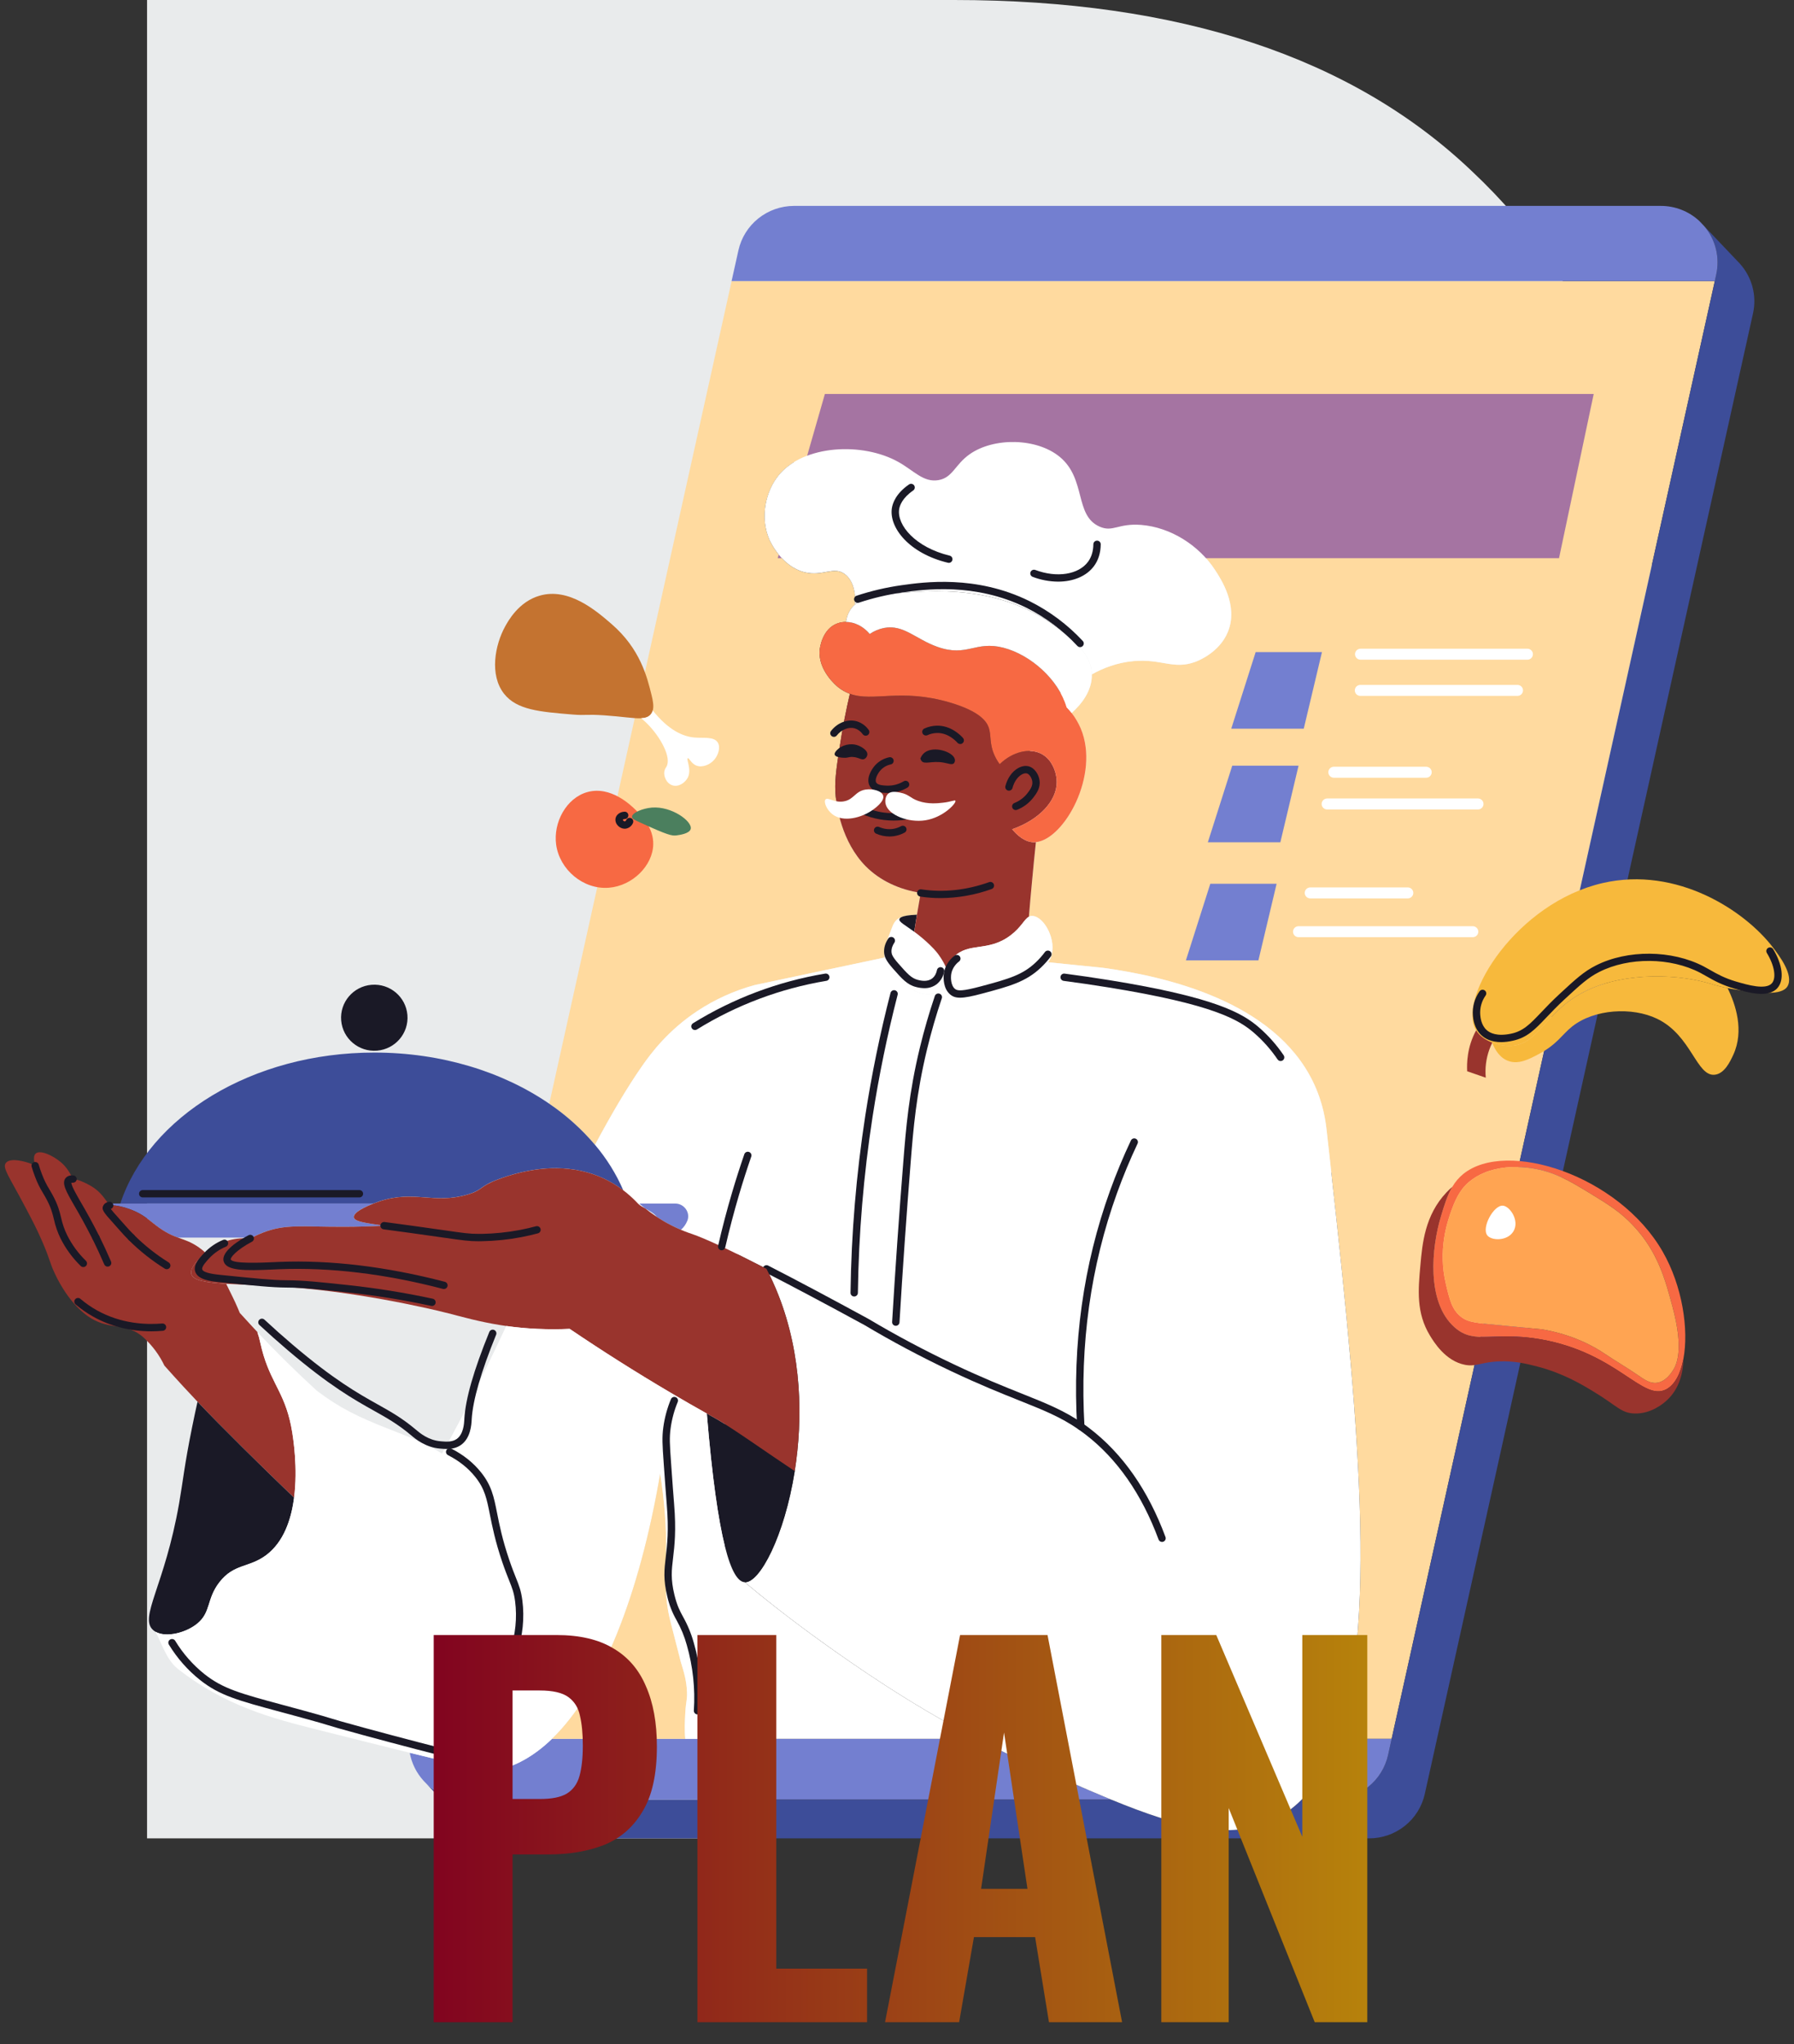<svg width="244" height="278" viewBox="0 0 244 278" fill="none" xmlns="http://www.w3.org/2000/svg">
<rect x="0" y="0" width="244" height="278" fill="#333333" stroke="none"/>
<path d="M225 85.805C225 101.577 221.341 115.937 214.024 128.884C206.707 141.596 195.849 151.718 181.451 159.251C167.288 166.784 150.058 170.551 129.758 170.551H98.601V250H20V0H129.758C160.443 0 183.929 7.768 200.216 23.305C216.739 38.842 225 59.675 225 85.805ZM120.907 108.757C137.193 108.757 145.337 101.106 145.337 85.805C145.337 70.504 137.193 62.853 120.907 62.853H98.601V108.757H120.907Z" fill="#E9EBEC"/>
<path d="M233.227 38.228L207.94 152.304L206.362 159.415H206.357L204.551 167.578L192.145 223.519V223.53L189.274 236.468H181.904C187.776 219.865 184.305 188.589 180.447 153.882C180.301 152.593 179.996 150.032 178.562 147.085C173.237 136.159 158.611 132.802 150.034 131.616L142.554 130.859C142.717 130.655 142.845 130.426 142.934 130.181C143.786 127.886 142.032 124.666 140.454 124.562C140.274 124.545 140.094 124.584 139.937 124.672C140.069 123.064 140.212 121.445 140.369 119.816C140.534 118.039 140.709 116.276 140.892 114.528C144.74 114.149 149.64 105.37 146.995 99.074C146.674 98.32 146.256 97.61 145.752 96.962C147.054 95.797 148.553 93.964 148.497 91.713C149.975 90.887 151.889 90.11 154.159 89.906C157.952 89.562 159.57 91.086 162.527 90.026C162.872 89.901 165.843 88.777 167.005 85.921C168.449 82.383 166.079 78.765 165.237 77.485C163.063 74.16 159.22 71.704 155.216 71.391C152.065 71.143 151.378 72.427 149.563 71.626C146.108 70.112 147.775 65.136 144.142 62.139C141.001 59.544 135.168 59.464 131.881 61.785C129.872 63.204 129.592 64.967 127.637 65.301C125.603 65.644 124.311 64.016 122.211 62.841C117.331 60.097 109.35 60.495 105.943 64.598C104.129 66.784 103.332 70.36 104.645 73.383C104.765 73.662 106.314 77.078 109.48 77.836C111.93 78.424 113.388 76.955 114.902 78.075C116.339 79.13 116.319 81.405 116.319 81.586C116.314 81.801 116.295 82.016 116.264 82.228C116.009 82.45 115.79 82.709 115.612 82.995C115.317 83.477 115.132 84.018 115.071 84.579C114.693 84.574 114.317 84.633 113.959 84.753C111.79 85.481 111.499 88.235 111.484 88.383C111.229 91.172 113.764 93.264 113.959 93.424C114.448 93.823 115 94.137 115.593 94.355C115.121 96.372 114.621 98.822 114.195 101.626C113.713 104.798 113.479 106.427 113.664 108.305C113.799 109.664 114.456 114.469 117.732 117.796C119.666 119.754 122.292 120.979 125.227 121.432C125.087 122.233 124.947 123.046 124.809 123.862C124.779 124.042 124.749 124.221 124.718 124.396C123.562 124.445 122.939 124.564 122.625 124.719C122.62 124.717 122.614 124.717 122.609 124.719C122.444 124.777 122.287 124.855 122.143 124.953C121.677 125.277 121.481 125.736 121.362 126.054C120.61 127.987 120.174 129.122 120.315 130.217L102.639 133.963C99.873 134.715 97.246 135.902 94.857 137.479C90.859 140.118 88.53 143.236 87.32 144.979C85.266 147.917 83.106 151.607 80.921 155.687C79.113 153.552 77.021 151.672 74.703 150.099L78.293 133.917L99.507 38.228H233.227Z" fill="#FFDA9F"/>
<path d="M238.422 42.636L207.88 180.392L203.491 200.203L193.785 243.958C193.405 245.671 192.448 247.204 191.072 248.302C189.696 249.401 187.985 250 186.22 250H68.367C66.419 250.008 64.542 249.282 63.112 247.968L62.421 247.239L62.356 247.165L57.855 242.429C58.699 243.286 59.736 243.931 60.881 244.311C61.679 244.586 62.517 244.724 63.361 244.72H151.093C160.707 248.659 167.291 250.188 172.902 247.634C174.454 246.922 175.861 245.934 177.056 244.72H181.224C182.988 244.72 184.699 244.123 186.075 243.025C187.451 241.928 188.409 240.396 188.79 238.684L189.276 236.473L192.147 223.528V223.518L204.55 167.578L206.359 159.421L207.937 152.309L233.226 38.229L233.417 37.358C233.677 36.209 233.666 35.016 233.385 33.872C233.105 32.728 232.562 31.664 231.798 30.764L236.343 35.545L236.649 35.869C237.464 36.776 238.05 37.862 238.358 39.039C238.667 40.216 238.689 41.449 238.422 42.636Z" fill="#3D4D99"/>
<path d="M112.192 53.576H216.758L212.041 75.91H105.776L112.192 53.576Z" fill="#A574A2"/>
<path d="M151.093 244.715H63.362C62.518 244.719 61.679 244.58 60.882 244.306C59.737 243.926 58.699 243.281 57.855 242.423L57.61 242.169C56.637 241.099 55.984 239.779 55.726 238.36C62.795 240.103 66.509 240.945 67.15 240.83C69.976 240.332 72.63 238.823 75.07 236.467H132.87C134.538 237.324 136.252 238.161 138 238.953C142.936 241.188 147.255 243.14 151.093 244.715Z" fill="#737FD0"/>
<path d="M189.276 236.468L188.79 238.679C188.409 240.391 187.451 241.922 186.076 243.02C184.7 244.117 182.988 244.715 181.224 244.715H177.057C179.116 242.643 180.704 239.863 181.906 236.467L189.276 236.468Z" fill="#737FD0"/>
<path d="M181.905 236.468C180.703 239.864 179.115 242.644 177.055 244.716C175.86 245.93 174.453 246.917 172.901 247.629C167.29 250.185 160.706 248.655 151.092 244.716C147.254 243.141 142.934 241.189 138.005 238.954C136.257 238.162 134.543 237.325 132.875 236.468C123.616 231.687 115.845 226.189 112.073 223.49C107.559 220.265 103.907 217.351 101.29 215.166C103.334 215.289 106.7 208.87 108.095 200.046C109.222 192.919 109.061 184.229 105.885 176.146C105.403 174.918 104.857 173.715 104.246 172.545C101.712 171.245 99.723 170.264 98.164 169.527C96.25 168.631 94.982 168.107 94.156 167.823C93.935 167.75 93.379 167.569 92.617 167.242C93.001 166.906 93.298 166.484 93.484 166.011L93.5 165.982C93.919 164.856 93.029 163.665 91.825 163.665H86.965C87.195 163.873 87.466 164.103 87.782 164.353C87.376 164.128 86.995 163.91 86.765 163.665C86.313 163.181 85.831 162.725 85.321 162.301C85.321 162.296 85.321 162.296 85.321 162.296C85.136 162.142 84.955 162.002 84.785 161.872C83.814 159.632 82.516 157.546 80.932 155.683C83.117 151.604 85.276 147.914 87.33 144.975C88.543 143.232 90.872 140.114 94.868 137.475C97.257 135.899 99.884 134.711 102.65 133.959L120.326 130.213C120.354 130.44 120.406 130.664 120.482 130.88C120.796 131.786 121.353 132.285 122.34 133.169C123.463 134.18 124.73 135.311 126.409 135.191C126.594 135.181 127.547 135.096 128.248 134.574C128.294 134.7 128.358 134.819 128.438 134.927C130.008 137.049 137.061 133.956 139.05 133.085C141.174 132.148 142.106 131.451 142.563 130.858L150.043 131.616C158.62 132.801 173.246 136.157 178.571 147.084C180.01 150.032 180.315 152.592 180.456 153.881C184.305 188.59 187.777 219.865 181.905 236.468Z" fill="white"/>
<path d="M128.235 134.574C127.534 135.094 126.581 135.18 126.396 135.191C124.72 135.31 123.45 134.179 122.327 133.169C121.34 132.287 120.784 131.789 120.469 130.879C120.393 130.663 120.341 130.44 120.313 130.212C120.167 129.117 120.604 127.981 121.36 126.05C121.479 125.732 121.674 125.273 122.141 124.949C122.285 124.851 122.442 124.772 122.607 124.715C122.427 124.805 122.351 124.899 122.331 124.994C122.252 125.373 123.053 125.756 124.34 126.697C125.097 127.251 125.814 127.857 126.486 128.51C127.218 129.223 127.522 129.625 127.723 129.915C128.097 130.436 128.416 130.994 128.675 131.58C128.144 132.621 127.924 133.786 128.235 134.574Z" fill="white"/>
<path d="M124.712 124.391C124.582 125.167 124.457 125.934 124.336 126.701C123.049 125.764 122.243 125.376 122.327 124.997C122.347 124.903 122.423 124.809 122.603 124.718C122.608 124.716 122.613 124.716 122.618 124.718C122.934 124.559 123.555 124.44 124.712 124.391Z" fill="#1A1926"/>
<path d="M137.66 112.77C138.878 114.21 139.889 114.54 140.632 114.54C140.719 114.539 140.806 114.534 140.892 114.525C140.707 116.273 140.533 118.036 140.369 119.813C140.214 121.442 140.07 123.061 139.937 124.67C139.302 125.003 138.926 126.079 137.448 127.194C134.362 129.53 131.772 128.041 129.667 130.182C129.27 130.598 128.935 131.069 128.675 131.581C128.416 130.995 128.097 130.438 127.723 129.917C127.522 129.627 127.222 129.225 126.486 128.512C125.814 127.858 125.097 127.253 124.341 126.699C124.461 125.932 124.587 125.165 124.716 124.389C124.747 124.214 124.777 124.035 124.806 123.855C124.947 123.039 125.087 122.226 125.225 121.425C122.294 120.973 119.664 119.747 117.73 117.789C114.453 114.459 113.797 109.657 113.662 108.298C113.477 106.425 113.711 104.791 114.193 101.619C114.619 98.81 115.119 96.365 115.59 94.348C118.757 95.504 122.439 93.556 129.164 95.523C133.428 96.772 134.224 98.223 134.469 98.925C134.865 100.041 134.52 101.126 135.296 102.789C135.481 103.188 135.706 103.567 135.968 103.92C137.747 102.197 140.026 101.698 141.604 102.496C142.168 102.79 142.641 103.23 142.972 103.77C143.459 104.55 143.719 105.448 143.724 106.366C143.725 108.906 141.373 111.471 137.66 112.77Z" fill="#99342D"/>
<path d="M140.892 114.524C140.805 114.534 140.718 114.538 140.631 114.539C139.889 114.539 138.878 114.21 137.66 112.77C141.372 111.47 143.723 108.905 143.723 106.366C143.718 105.449 143.458 104.55 142.971 103.771C142.639 103.231 142.167 102.79 141.603 102.496C140.025 101.699 137.745 102.197 135.966 103.921C135.705 103.567 135.48 103.188 135.295 102.789C134.518 101.124 134.864 100.041 134.468 98.926C134.223 98.223 133.426 96.774 129.162 95.524C122.438 93.556 118.756 95.504 115.589 94.348C114.996 94.131 114.444 93.816 113.956 93.418C113.76 93.257 111.226 91.166 111.481 88.377C111.496 88.228 111.787 85.479 113.956 84.746C114.314 84.626 114.69 84.567 115.068 84.573C116.219 84.587 117.423 85.17 118.29 86.21C118.884 85.805 119.556 85.526 120.264 85.389C122.925 84.901 124.528 86.918 127.513 87.969C131.567 89.394 132.635 87.097 136.472 88.084C140.16 89.035 143.963 92.386 145.075 96.182C145.306 96.419 145.531 96.678 145.752 96.958C146.256 97.606 146.673 98.317 146.994 99.071C149.64 105.371 144.739 114.145 140.892 114.524Z" fill="#F76943"/>
<path d="M148.496 91.661V91.711C148.552 93.962 147.054 95.794 145.751 96.96C145.531 96.683 145.305 96.424 145.075 96.184C143.962 92.389 140.155 89.037 136.472 88.086C132.635 87.099 131.567 89.396 127.513 87.971C124.527 86.92 122.924 84.904 120.263 85.392C119.556 85.528 118.884 85.808 118.29 86.213C117.423 85.172 116.22 84.589 115.067 84.575C115.129 84.014 115.313 83.473 115.609 82.991C115.786 82.704 116.005 82.446 116.26 82.224C117.367 81.248 119.086 80.949 121.031 80.767C126.587 80.247 136.307 79.328 144.377 85.802C146.363 87.403 148.412 89.101 148.496 91.661Z" fill="white"/>
<path d="M233.417 37.359L233.227 38.23H99.501L100.433 34.042C100.814 32.33 101.772 30.798 103.147 29.699C104.523 28.601 106.234 28.001 107.999 28H225.862C227.822 27.993 229.71 28.732 231.138 30.067L231.799 30.764C232.562 31.665 233.105 32.728 233.386 33.873C233.666 35.016 233.677 36.209 233.417 37.358V37.359Z" fill="#737FD0"/>
<path d="M158.046 209.688C157.943 209.688 157.843 209.657 157.759 209.598C157.675 209.54 157.611 209.458 157.576 209.362C155.287 203.185 151.933 198.37 147.604 195.053C147.304 194.823 147.005 194.603 146.711 194.398C144.276 192.706 141.918 191.767 138.656 190.464C136.242 189.5 133.237 188.301 129.302 186.437C125.278 184.533 121.339 182.437 117.59 180.205C112.305 177.327 107.73 174.897 104.01 172.989C103.896 172.926 103.811 172.822 103.773 172.698C103.736 172.574 103.748 172.44 103.808 172.325C103.868 172.209 103.97 172.122 104.094 172.081C104.217 172.039 104.352 172.048 104.47 172.103C108.197 174.015 112.779 176.45 118.088 179.341C121.827 181.566 125.738 183.648 129.732 185.538C133.64 187.388 136.628 188.581 139.029 189.54C142.353 190.867 144.755 191.829 147.285 193.583C147.592 193.791 147.904 194.025 148.215 194.263C152.696 197.697 156.161 202.662 158.516 209.018C158.544 209.093 158.553 209.174 158.543 209.254C158.533 209.333 158.504 209.41 158.458 209.475C158.411 209.541 158.35 209.595 158.278 209.632C158.206 209.669 158.126 209.688 158.046 209.688Z" fill="#1A1926"/>
<path d="M108.09 200.05C106.696 208.874 103.329 215.293 101.285 215.17C99.486 215.059 97.596 209.825 96.134 192.23L97.336 192.903C99.471 194.088 104.327 197.549 108.09 200.05Z" fill="#1A1926"/>
<path d="M84.771 161.874C83.086 160.585 81.135 159.684 79.059 159.235C76.779 158.732 74.579 158.797 72.71 159.076C71.013 159.333 69.348 159.772 67.745 160.385C65.16 161.337 65.721 161.809 63.617 162.437C58.987 163.816 56.407 161.789 51.592 163.373C51.547 163.388 51.227 163.498 50.795 163.667H16.364C20.277 151.864 34.261 143.139 50.913 143.139C60.056 143.139 68.396 145.768 74.701 150.096C77.02 151.67 79.111 153.55 80.919 155.684C82.502 157.548 83.8 159.633 84.771 161.874Z" fill="#3D4D99"/>
<path d="M52.233 166.684C51.306 166.733 50.453 166.763 49.668 166.788C48.576 166.818 47.634 166.828 46.877 166.832C41.026 166.857 38.826 166.41 35.675 167.654C35.204 167.839 34.723 168.062 34.252 168.302H24.202C23.376 168.003 22.468 167.61 21.166 166.614C20.229 165.897 19.442 165.139 17.934 164.547C16.962 164.163 15.604 163.819 14.903 163.929C14.837 163.84 14.777 163.755 14.718 163.67H50.795C49.743 164.079 48.024 164.86 48.115 165.543C48.175 165.992 48.981 166.21 51.166 166.528C51.492 166.578 51.842 166.628 52.233 166.684Z" fill="#737FD0"/>
<path d="M51.28 142.878C53.767 142.674 55.617 140.504 55.411 138.031C55.205 135.558 53.022 133.72 50.534 133.924C48.047 134.129 46.197 136.299 46.403 138.772C46.609 141.244 48.792 143.083 51.28 142.878Z" fill="#1A1926"/>
<path d="M39.997 203.674C35.682 199.545 29.924 193.858 26.865 190.621C26.224 189.948 25.587 189.262 24.946 188.569C24.065 187.613 23.202 186.657 22.36 185.71C21.685 184.293 20.745 183.017 19.589 181.949C19.218 181.602 18.799 181.307 18.347 181.073H18.341C16.217 179.997 14.098 180.78 11.453 178.613C9.057 176.651 7.725 173.772 7.39 173.045C6.743 171.656 6.803 171.282 5.796 168.946C5.07 167.253 4.418 166.013 3.556 164.375C1.237 159.968 0.295 158.831 0.786 158.164C1.426 157.298 3.822 158.114 3.967 158.164C4.25 158.262 4.525 158.382 4.789 158.523C4.588 157.81 4.523 157.17 4.854 156.875C5.455 156.332 7.183 157.124 8.271 158.045C9.018 158.677 9.408 159.324 9.946 160.341C10.633 160.39 11.645 160.869 12.249 161.212C13.422 161.879 13.953 162.582 14.735 163.672C14.794 163.757 14.854 163.842 14.92 163.931C15.621 163.817 16.979 164.165 17.951 164.549C19.459 165.141 20.246 165.902 21.183 166.616C22.48 167.612 23.387 168.005 24.219 168.304C25.136 168.643 25.947 168.862 27.065 169.648C27.381 169.868 27.679 170.112 27.957 170.377C27.165 171.04 25.828 172.324 26.017 173.221C26.207 174.118 27.932 174.415 30.758 174.585H30.763C31.028 175.113 31.308 175.691 31.619 176.328C31.88 176.856 32.116 177.374 32.331 177.877C32.436 178.101 32.521 178.325 32.612 178.544C33.177 179.169 33.749 179.793 34.33 180.418C34.555 180.661 34.781 180.9 35.006 181.14C35.169 181.593 35.298 182.057 35.392 182.529C35.538 183.187 35.693 183.784 35.858 184.327C37.115 188.446 38.945 189.75 39.751 194.775C39.882 195.639 40.523 199.63 39.997 203.674Z" fill="#99342D"/>
<path d="M39.998 203.675C39.613 206.673 38.575 209.701 36.21 211.479C33.886 213.222 31.813 212.624 29.843 215.17C28.079 217.45 28.725 219.243 26.836 220.789C25.304 222.05 22.597 222.736 21.155 221.905C21.036 221.84 20.925 221.761 20.824 221.671C18.88 219.942 22.383 215.734 24.361 204.445C24.885 201.461 25.083 199.22 26.13 194.075C26.385 192.805 26.636 191.645 26.862 190.619C29.926 193.859 35.684 199.545 39.998 203.675Z" fill="#1A1926"/>
<path d="M93.493 165.983L93.477 166.012C93.291 166.485 92.993 166.907 92.61 167.243C91.803 166.901 91.018 166.509 90.261 166.067C89.93 165.873 89.619 165.679 89.329 165.49C89.009 165.017 88.367 164.678 87.776 164.36C87.462 164.11 87.189 163.877 86.959 163.672H91.819C93.022 163.669 93.914 164.859 93.493 165.983Z" fill="#737FD0"/>
<path d="M108.088 200.049C104.326 197.552 99.47 194.088 97.335 192.902L96.133 192.23C94.475 191.304 92.848 190.368 91.253 189.421C86.383 186.552 81.794 183.634 77.48 180.715C76.242 180.775 74.739 180.795 73.046 180.715C71.528 180.645 70.14 180.507 68.867 180.327C68.582 180.287 68.301 180.241 68.029 180.197C65.189 179.744 62.934 179.102 61.025 178.609C61.025 178.609 51.708 176.188 41.343 175.207C37.07 174.803 33.422 174.739 30.762 174.583H30.757C27.93 174.413 26.212 174.13 26.016 173.218C25.82 172.307 27.168 171.033 27.956 170.374C28.226 170.14 28.431 169.986 28.492 169.942C29.304 169.34 30.227 168.901 31.208 168.651C32.133 168.416 33.092 168.338 34.043 168.422C34.113 168.383 34.188 168.342 34.264 168.303C34.735 168.063 35.215 167.84 35.687 167.655C38.834 166.407 41.033 166.858 46.889 166.833C47.645 166.833 48.588 166.819 49.68 166.789C50.462 166.764 51.318 166.734 52.245 166.685C51.854 166.629 51.498 166.58 51.178 166.529C48.993 166.211 48.187 165.993 48.127 165.544C48.036 164.861 49.755 164.08 50.807 163.671C51.239 163.502 51.559 163.392 51.604 163.377C56.42 161.794 58.999 163.821 63.629 162.441C65.733 161.817 65.172 161.341 67.757 160.389C69.36 159.776 71.025 159.337 72.722 159.08C74.591 158.801 76.791 158.736 79.071 159.239C81.147 159.688 83.098 160.59 84.783 161.878C84.952 162.008 85.133 162.147 85.319 162.301C85.319 162.301 85.319 162.301 85.319 162.307C85.829 162.731 86.311 163.186 86.763 163.671C86.993 163.915 87.374 164.134 87.779 164.359C88.22 164.713 88.736 165.096 89.333 165.489C89.623 165.678 89.934 165.872 90.264 166.066C91.022 166.508 91.806 166.9 92.614 167.242C93.376 167.57 93.932 167.75 94.153 167.824C94.979 168.108 96.246 168.631 98.16 169.527C99.719 170.256 101.708 171.241 104.243 172.545C104.853 173.716 105.4 174.918 105.881 176.147C109.054 184.232 109.216 192.922 108.088 200.049Z" fill="#99342D"/>
<path d="M91.254 189.42C90.878 193.21 90.387 196.875 89.788 200.391V200.401C86.988 216.851 81.837 229.933 75.073 236.467C72.632 238.823 69.977 240.332 67.152 240.83C66.51 240.945 62.798 240.102 55.728 238.36C52.316 237.518 48.117 236.463 43.102 235.203C37.065 233.689 30.636 232.01 24.182 226.946C22.605 225.705 21.893 223.211 21.151 221.906C22.594 222.738 25.3 222.051 26.833 220.79C28.717 219.241 28.076 217.448 29.84 215.171C31.813 212.621 33.883 213.223 36.207 211.48C38.572 209.703 39.609 206.675 39.995 203.676C40.518 199.632 39.88 195.638 39.739 194.781C38.933 189.755 37.104 188.452 35.847 184.333C35.681 183.79 35.527 183.188 35.381 182.535C35.287 182.063 35.158 181.598 34.995 181.146C37.691 184.009 40.401 186.661 43.111 189.144C46.183 191.449 48.618 192.674 53.117 194.423C55.382 195.304 57.933 196.296 60.117 197.674C61.735 194.781 63.012 192.326 63.965 190.438C64.992 188.406 66.084 186.15 67.226 183.754C67.762 182.639 68.303 181.494 68.859 180.32C70.132 180.499 71.521 180.639 73.039 180.708C74.731 180.789 76.235 180.769 77.472 180.708C81.795 183.634 86.385 186.551 91.254 189.42Z" fill="white"/>
<path d="M93.209 232.976C93.148 234.082 93.083 235.227 93.209 236.467H75.076C81.84 229.933 86.991 216.85 89.792 200.4C90.375 204.003 90.65 207.649 90.613 211.298C90.574 214.355 90.293 216.975 91.205 220.559C92.538 225.788 92.617 226.067 92.617 226.067C92.993 227.307 93.389 228.493 93.444 230.17C93.479 231.248 93.309 231.218 93.209 232.976Z" fill="#FFDA9F"/>
<path d="M132.875 236.468H93.203C93.083 235.228 93.148 234.083 93.203 232.978C93.308 231.219 93.473 231.249 93.439 230.168C93.383 228.491 92.988 227.305 92.612 226.065C92.612 226.065 92.532 225.786 91.2 220.557C90.288 216.976 90.571 214.356 90.608 211.296C90.644 207.647 90.369 204.001 89.786 200.398V200.389C90.382 196.873 90.873 193.209 91.252 189.418C92.85 190.364 94.477 191.3 96.132 192.228C97.598 209.822 99.483 215.056 101.283 215.167C103.901 217.352 107.556 220.26 112.067 223.491C115.845 226.189 123.616 231.687 132.875 236.468Z" fill="white"/>
<path d="M127.931 122.133C126.998 122.136 126.067 122.066 125.145 121.925C125.015 121.902 124.9 121.829 124.824 121.723C124.748 121.616 124.717 121.485 124.738 121.356C124.758 121.227 124.829 121.111 124.934 121.033C125.04 120.956 125.172 120.922 125.302 120.94C128.253 121.404 131.445 121.066 134.533 119.963C134.595 119.941 134.661 119.931 134.727 119.934C134.792 119.937 134.857 119.953 134.916 119.981C134.976 120.009 135.029 120.048 135.073 120.096C135.118 120.145 135.152 120.201 135.174 120.263C135.196 120.324 135.206 120.389 135.203 120.455C135.2 120.52 135.184 120.584 135.156 120.643C135.128 120.702 135.089 120.755 135.04 120.799C134.991 120.843 134.935 120.877 134.873 120.9C132.647 121.704 130.299 122.121 127.931 122.133Z" fill="#1A1926"/>
<path d="M138.154 110.161C138.038 110.161 137.925 110.121 137.836 110.048C137.746 109.974 137.685 109.872 137.662 109.759C137.64 109.646 137.658 109.528 137.713 109.427C137.767 109.325 137.856 109.245 137.964 109.202C138.666 108.924 139.281 108.463 139.743 107.868C140.11 107.386 140.489 106.888 140.399 106.262C140.335 105.82 140.033 105.278 139.659 105.177C139.466 105.124 139.208 105.183 138.949 105.334C138.385 105.658 137.923 106.338 137.71 107.152C137.694 107.215 137.665 107.274 137.625 107.326C137.585 107.379 137.536 107.422 137.479 107.455C137.422 107.489 137.36 107.51 137.294 107.519C137.229 107.528 137.163 107.524 137.099 107.508C137.036 107.491 136.976 107.463 136.923 107.423C136.871 107.384 136.827 107.335 136.794 107.278C136.76 107.222 136.738 107.159 136.729 107.095C136.72 107.03 136.724 106.964 136.741 106.901C137.023 105.82 137.644 104.934 138.445 104.472C138.943 104.185 139.468 104.095 139.92 104.217C140.737 104.437 141.281 105.341 141.386 106.12C141.537 107.161 140.96 107.915 140.539 108.468C139.968 109.205 139.209 109.777 138.34 110.123C138.281 110.148 138.218 110.16 138.154 110.161Z" fill="#1A1926"/>
<path d="M167.006 85.918C165.843 88.777 162.872 89.897 162.527 90.022C159.57 91.083 157.952 89.559 154.159 89.903C151.889 90.111 149.971 90.884 148.497 91.71V91.66C148.412 89.1 146.364 87.402 144.374 85.798C136.313 79.325 126.587 80.241 121.028 80.764C119.084 80.948 117.364 81.247 116.257 82.221C116.289 82.008 116.308 81.794 116.313 81.579C116.313 81.394 116.333 79.123 114.895 78.068C113.381 76.947 111.924 78.416 109.473 77.829C106.307 77.071 104.762 73.655 104.639 73.376C103.326 70.353 104.123 66.777 105.937 64.591C109.344 60.488 117.325 60.089 122.205 62.833C124.305 64.008 125.597 65.637 127.631 65.293C129.586 64.959 129.866 63.197 131.875 61.777C135.162 59.457 140.994 59.537 144.136 62.131C147.768 65.129 146.105 70.104 149.557 71.618C151.375 72.419 152.062 71.135 155.21 71.384C159.213 71.702 163.062 74.158 165.231 77.48C166.079 78.762 168.449 82.377 167.006 85.918Z" fill="white"/>
<path d="M129.046 76.544C129.006 76.544 128.967 76.539 128.928 76.53C123.658 75.263 120.911 71.767 121.299 69.119C121.404 68.443 121.834 67.125 123.631 65.882C123.74 65.807 123.875 65.778 124.006 65.801C124.137 65.824 124.253 65.898 124.329 66.006C124.405 66.115 124.434 66.248 124.411 66.378C124.387 66.508 124.313 66.624 124.204 66.699C122.716 67.728 122.367 68.747 122.291 69.263C121.977 71.421 124.512 74.443 129.163 75.562C129.282 75.591 129.386 75.662 129.455 75.762C129.525 75.862 129.555 75.984 129.541 76.105C129.527 76.225 129.468 76.337 129.377 76.418C129.286 76.499 129.168 76.544 129.046 76.544Z" fill="#1A1926"/>
<path d="M143.909 79.097C142.727 79.087 141.557 78.867 140.454 78.446C140.329 78.399 140.228 78.305 140.173 78.184C140.118 78.063 140.113 77.926 140.16 77.802C140.207 77.677 140.302 77.577 140.423 77.522C140.545 77.467 140.683 77.462 140.808 77.509C143.754 78.614 146.716 78.144 148.006 76.364C148.456 75.74 148.699 74.933 148.707 74.015C148.708 73.883 148.761 73.758 148.855 73.666C148.949 73.573 149.076 73.522 149.208 73.522H149.213C149.279 73.522 149.344 73.535 149.404 73.561C149.465 73.587 149.52 73.624 149.566 73.671C149.612 73.717 149.648 73.772 149.673 73.833C149.697 73.894 149.71 73.959 149.709 74.024C149.699 75.149 149.395 76.159 148.818 76.947C147.807 78.35 145.985 79.097 143.909 79.097Z" fill="#1A1926"/>
<path d="M142.931 130.185C142.842 130.43 142.713 130.659 142.551 130.862C142.094 131.455 141.162 132.153 139.038 133.089C137.049 133.96 129.999 137.053 128.426 134.931C128.346 134.823 128.282 134.704 128.236 134.578C127.922 133.791 128.145 132.626 128.672 131.584C128.932 131.072 129.266 130.601 129.664 130.185C131.768 128.044 134.358 129.533 137.445 127.197C138.923 126.082 139.299 125.006 139.934 124.673C140.091 124.584 140.271 124.546 140.45 124.563C142.029 124.663 143.783 127.885 142.931 130.185Z" fill="white"/>
<path d="M146.999 194.495C146.871 194.495 146.748 194.447 146.655 194.359C146.563 194.272 146.507 194.153 146.5 194.026C145.842 182.775 147.349 171.974 150.977 161.921C151.815 159.602 152.77 157.3 153.821 155.079C153.88 154.965 153.982 154.878 154.105 154.837C154.228 154.796 154.362 154.803 154.48 154.858C154.597 154.913 154.688 155.011 154.734 155.131C154.781 155.252 154.778 155.385 154.727 155.504C153.69 157.696 152.745 159.967 151.921 162.258C148.338 172.184 146.85 182.853 147.499 193.969C147.506 194.1 147.46 194.228 147.371 194.325C147.283 194.423 147.16 194.482 147.028 194.489L146.999 194.495Z" fill="#1A1926"/>
<path d="M98.157 170.03C98.082 170.03 98.007 170.014 97.939 169.982C97.871 169.95 97.811 169.903 97.764 169.844C97.717 169.785 97.684 169.717 97.667 169.644C97.651 169.571 97.651 169.495 97.668 169.422C98.218 167.018 98.856 164.582 99.566 162.18C100.082 160.433 100.639 158.691 101.221 157.004C101.238 156.937 101.268 156.875 101.311 156.82C101.353 156.765 101.407 156.72 101.468 156.687C101.529 156.654 101.596 156.634 101.665 156.629C101.734 156.623 101.804 156.632 101.87 156.654C101.935 156.677 101.996 156.713 102.047 156.76C102.098 156.807 102.138 156.864 102.166 156.927C102.193 156.99 102.207 157.059 102.207 157.128C102.206 157.197 102.191 157.265 102.163 157.328C101.586 159 101.033 160.728 100.521 162.461C99.818 164.842 99.186 167.258 98.637 169.641C98.612 169.75 98.552 169.847 98.465 169.918C98.378 169.988 98.269 170.027 98.157 170.03Z" fill="#1A1926"/>
<path d="M120.789 107.833C120.736 107.833 120.684 107.833 120.631 107.833C119.951 107.811 118.816 107.774 118.314 106.93C117.727 105.94 118.492 104.659 119.036 104.058C119.542 103.512 120.206 103.136 120.937 102.982C121.001 102.968 121.067 102.967 121.132 102.978C121.197 102.99 121.259 103.014 121.314 103.049C121.369 103.084 121.417 103.129 121.455 103.183C121.493 103.237 121.52 103.297 121.534 103.361C121.548 103.425 121.55 103.491 121.538 103.555C121.527 103.619 121.503 103.681 121.467 103.736C121.432 103.791 121.386 103.839 121.332 103.876C121.278 103.914 121.218 103.94 121.153 103.954C120.627 104.063 120.148 104.333 119.782 104.724C119.388 105.158 118.924 105.998 119.178 106.423C119.4 106.796 120.19 106.822 120.663 106.839C121.455 106.859 122.236 106.654 122.914 106.248C123.029 106.181 123.165 106.163 123.294 106.196C123.422 106.23 123.532 106.312 123.599 106.426C123.666 106.54 123.685 106.676 123.652 106.804C123.618 106.932 123.535 107.041 123.42 107.107C122.623 107.577 121.715 107.827 120.789 107.833Z" fill="#1A1926"/>
<path d="M121.53 111.588C119.823 111.588 118.141 111.186 116.621 110.414C116.507 110.352 116.421 110.248 116.383 110.124C116.344 110.001 116.356 109.867 116.415 109.752C116.473 109.636 116.575 109.548 116.698 109.506C116.821 109.464 116.956 109.471 117.074 109.525C118.025 110.006 119.048 110.331 120.104 110.488C121.87 110.739 123.671 110.524 125.327 109.864C125.449 109.821 125.583 109.826 125.701 109.879C125.819 109.932 125.912 110.029 125.96 110.149C126.008 110.268 126.008 110.402 125.959 110.521C125.91 110.64 125.817 110.736 125.699 110.789C124.372 111.314 122.958 111.585 121.53 111.588Z" fill="#1A1926"/>
<path d="M120.967 113.755C120.345 113.753 119.729 113.621 119.16 113.369C119.1 113.342 119.046 113.304 119.001 113.257C118.956 113.209 118.92 113.153 118.897 113.092C118.873 113.031 118.862 112.966 118.863 112.901C118.865 112.836 118.88 112.771 118.907 112.712C118.933 112.652 118.972 112.598 119.019 112.553C119.067 112.508 119.123 112.473 119.185 112.449C119.246 112.426 119.311 112.415 119.377 112.416C119.443 112.418 119.508 112.433 119.568 112.459C120.147 112.718 120.788 112.812 121.418 112.729C121.822 112.672 122.212 112.542 122.569 112.346C122.685 112.288 122.819 112.277 122.943 112.316C123.067 112.354 123.171 112.438 123.233 112.551C123.296 112.664 123.312 112.797 123.278 112.921C123.244 113.046 123.163 113.153 123.052 113.219C122.587 113.474 122.079 113.642 121.553 113.715C121.359 113.741 121.163 113.754 120.967 113.755Z" fill="#1A1926"/>
<path d="M125.179 103.105C125.194 103.236 125.243 103.361 125.322 103.467C125.749 104.025 126.705 103.426 128.284 103.698C128.996 103.82 129.485 104.059 129.743 103.797C129.805 103.721 129.848 103.632 129.869 103.536C129.89 103.441 129.889 103.342 129.865 103.247C129.647 102.238 126.974 101.36 125.73 102.368C125.51 102.552 125.336 102.786 125.223 103.05L125.179 103.105Z" fill="#1A1926"/>
<path d="M117.97 102.61C118.007 102.024 117.171 101.554 116.714 101.379C115.661 100.982 114.467 101.34 113.84 101.994C113.721 102.119 113.457 102.395 113.526 102.632C113.638 102.994 114.468 103.036 114.741 103.048C115.379 103.081 115.395 102.918 115.935 102.938C116.833 102.972 117.166 103.435 117.593 103.202C117.699 103.141 117.789 103.055 117.854 102.952C117.92 102.849 117.96 102.732 117.97 102.61Z" fill="#1A1926"/>
<path d="M130.594 101.175C130.523 101.175 130.453 101.16 130.388 101.131C130.323 101.103 130.265 101.06 130.218 101.007C129.934 100.689 128.894 99.635 127.421 99.681C126.97 99.692 126.526 99.796 126.117 99.987C125.998 100.034 125.865 100.033 125.746 99.986C125.627 99.939 125.53 99.848 125.477 99.732C125.423 99.616 125.416 99.484 125.457 99.363C125.499 99.242 125.585 99.142 125.698 99.082C126.232 98.834 126.812 98.699 127.402 98.685C129.296 98.639 130.615 99.947 130.971 100.35C131.036 100.421 131.08 100.51 131.095 100.606C131.11 100.702 131.098 100.8 131.058 100.888C131.018 100.976 130.953 101.051 130.871 101.104C130.789 101.156 130.693 101.183 130.596 101.182L130.594 101.175Z" fill="#1A1926"/>
<path d="M113.418 100.209C113.324 100.209 113.232 100.183 113.153 100.133C113.073 100.084 113.009 100.013 112.968 99.929C112.926 99.845 112.91 99.752 112.92 99.659C112.93 99.566 112.966 99.478 113.024 99.404C113.919 98.265 115.288 97.747 116.515 98.088C117.17 98.281 117.74 98.687 118.134 99.242C118.176 99.295 118.207 99.355 118.225 99.42C118.243 99.485 118.247 99.553 118.238 99.619C118.229 99.686 118.206 99.75 118.172 99.808C118.137 99.866 118.091 99.916 118.036 99.956C117.982 99.995 117.919 100.023 117.853 100.038C117.787 100.053 117.719 100.055 117.652 100.043C117.586 100.031 117.522 100.006 117.466 99.969C117.409 99.932 117.361 99.884 117.323 99.828C117.062 99.455 116.683 99.18 116.246 99.047C115.424 98.821 114.447 99.21 113.813 100.017C113.766 100.077 113.706 100.125 113.638 100.159C113.57 100.192 113.494 100.209 113.418 100.209Z" fill="#1A1926"/>
<path d="M120.117 108.195C119.929 107.558 118.712 107.221 117.729 107.375C116.281 107.601 116.139 108.768 114.723 108.986C113.432 109.183 112.58 108.361 112.277 108.722C111.996 109.056 112.435 110.111 113.191 110.714C114.674 111.898 117.2 111.2 118.672 110.157C118.968 109.948 120.346 108.972 120.117 108.195Z" fill="white"/>
<path d="M122.466 107.795C121.942 107.691 121.227 107.55 120.791 107.949C120.407 108.297 120.357 108.932 120.459 109.355C120.814 110.836 123.537 111.913 125.852 111.553C128.312 111.17 130.11 109.199 129.942 108.894C129.864 108.755 129.406 109.027 128.267 109.158C127.552 109.24 126.224 109.392 124.884 108.916C123.743 108.515 123.677 108.046 122.466 107.795Z" fill="white"/>
<path d="M170.78 88.68H179.798L177.322 99.097H167.461L170.78 88.68Z" fill="#737FD0"/>
<path d="M167.596 104.125H176.615L174.139 114.544H164.277L167.596 104.125Z" fill="#737FD0"/>
<path d="M164.611 120.186H173.63L171.154 130.604H161.292L164.611 120.186Z" fill="#737FD0"/>
<path d="M207.739 89.713H185.045C184.845 89.713 184.654 89.634 184.513 89.494C184.372 89.354 184.293 89.164 184.293 88.966C184.293 88.768 184.372 88.578 184.513 88.438C184.654 88.297 184.845 88.219 185.045 88.219H207.739C207.938 88.219 208.129 88.297 208.27 88.438C208.411 88.578 208.49 88.768 208.49 88.966C208.49 89.164 208.411 89.354 208.27 89.494C208.129 89.634 207.938 89.713 207.739 89.713Z" fill="white"/>
<path d="M206.362 94.634H185.044C184.943 94.638 184.843 94.622 184.748 94.586C184.654 94.55 184.568 94.496 184.495 94.426C184.422 94.356 184.364 94.273 184.325 94.18C184.285 94.088 184.265 93.988 184.265 93.888C184.265 93.787 184.285 93.688 184.325 93.595C184.364 93.503 184.422 93.419 184.495 93.35C184.568 93.28 184.654 93.226 184.748 93.19C184.843 93.154 184.943 93.137 185.044 93.141H206.362C206.463 93.137 206.563 93.154 206.658 93.19C206.752 93.226 206.838 93.28 206.911 93.35C206.984 93.419 207.042 93.503 207.081 93.595C207.121 93.688 207.141 93.787 207.141 93.888C207.141 93.988 207.121 94.088 207.081 94.18C207.042 94.273 206.984 94.356 206.911 94.426C206.838 94.496 206.752 94.55 206.658 94.586C206.563 94.622 206.463 94.638 206.362 94.634Z" fill="white"/>
<path d="M193.944 105.763H181.389C181.194 105.756 181.01 105.674 180.875 105.535C180.74 105.396 180.665 105.21 180.665 105.017C180.665 104.823 180.74 104.638 180.875 104.498C181.01 104.359 181.194 104.277 181.389 104.27H193.944C194.045 104.266 194.146 104.283 194.24 104.319C194.335 104.355 194.421 104.409 194.494 104.479C194.567 104.548 194.625 104.632 194.664 104.724C194.704 104.817 194.724 104.916 194.724 105.017C194.724 105.117 194.704 105.217 194.664 105.309C194.625 105.401 194.567 105.485 194.494 105.555C194.421 105.624 194.335 105.679 194.24 105.715C194.146 105.751 194.045 105.767 193.944 105.763Z" fill="white"/>
<path d="M201.018 110.08H180.506C180.306 110.08 180.115 110.002 179.974 109.861C179.833 109.721 179.754 109.531 179.754 109.333C179.754 109.135 179.833 108.945 179.974 108.805C180.115 108.665 180.306 108.586 180.506 108.586H201.018C201.217 108.586 201.408 108.665 201.549 108.805C201.69 108.945 201.769 109.135 201.769 109.333C201.769 109.531 201.69 109.721 201.549 109.861C201.408 110.002 201.217 110.08 201.018 110.08Z" fill="white"/>
<path d="M191.469 122.174H178.207C178.108 122.174 178.01 122.155 177.919 122.117C177.828 122.08 177.745 122.025 177.675 121.955C177.605 121.886 177.55 121.803 177.512 121.713C177.475 121.622 177.455 121.525 177.455 121.427C177.455 121.329 177.475 121.232 177.512 121.141C177.55 121.05 177.605 120.968 177.675 120.899C177.745 120.829 177.828 120.774 177.919 120.737C178.01 120.699 178.108 120.68 178.207 120.68H191.469C191.568 120.68 191.666 120.699 191.757 120.737C191.848 120.774 191.931 120.829 192.001 120.899C192.07 120.968 192.126 121.05 192.164 121.141C192.201 121.232 192.221 121.329 192.221 121.427C192.221 121.525 192.201 121.622 192.164 121.713C192.126 121.803 192.07 121.886 192.001 121.955C191.931 122.025 191.848 122.08 191.757 122.117C191.666 122.155 191.568 122.174 191.469 122.174Z" fill="white"/>
<path d="M200.311 127.449H176.615C176.416 127.449 176.224 127.371 176.083 127.231C175.942 127.09 175.863 126.9 175.863 126.702C175.863 126.504 175.942 126.314 176.083 126.174C176.224 126.034 176.416 125.955 176.615 125.955H200.311C200.51 125.955 200.701 126.034 200.842 126.174C200.983 126.314 201.063 126.504 201.063 126.702C201.063 126.9 200.983 127.09 200.842 127.231C200.701 127.371 200.51 127.449 200.311 127.449Z" fill="white"/>
<path d="M88.779 96.627C88.726 96.827 88.628 97.013 88.493 97.169C88.203 97.504 87.791 97.648 87.205 97.677C86.188 97.727 84.639 97.448 82.25 97.284C79.594 97.1 79.794 97.325 77.885 97.169C73.396 96.801 70.305 96.545 68.568 94.36C66.524 91.766 67.341 87.681 68.688 85.221C69.12 84.435 70.548 81.821 73.4 81.004C77.392 79.853 81.125 83.085 83.184 84.867C87.067 88.23 88 92.025 88.606 94.48C88.824 95.342 88.939 96.07 88.779 96.627Z" fill="#C47330"/>
<path d="M97.17 103.289C96.574 104.001 95.527 104.415 94.74 104.122C93.993 103.848 93.733 103.031 93.547 103.111C93.287 103.215 94.109 104.644 93.547 105.745C93.216 106.392 92.34 107.07 91.468 106.801C90.631 106.542 90.231 105.546 90.362 104.869C90.41 104.662 90.5 104.467 90.626 104.296C91.393 103.047 89.825 100.192 87.977 98.364C87.767 98.164 87.515 97.926 87.204 97.671C87.79 97.642 88.202 97.497 88.492 97.163C88.627 97.006 88.725 96.821 88.778 96.621C90.988 99.374 92.946 100.159 94.431 100.295C95.643 100.406 97.081 100.132 97.612 100.958C98.037 101.621 97.686 102.672 97.17 103.289Z" fill="white"/>
<path d="M86.487 110.177C85.859 109.552 83.082 106.82 79.885 107.716C77.019 108.519 75.228 111.847 75.641 114.864C76.107 118.258 79.328 121.012 82.832 120.722C86.022 120.46 88.764 117.733 88.845 114.864C88.911 112.565 87.245 110.924 86.487 110.177Z" fill="#F76943"/>
<path d="M243.107 134.141C242.316 135.446 239.174 134.999 236.739 134.67C236.088 134.585 235.492 134.481 234.965 134.371C234.19 134.22 233.424 134.027 232.67 133.793C228.797 132.573 221.172 131.991 215.52 134.849C209.903 137.683 209.257 142.384 205.083 142.23C204.358 142.197 203.642 142.049 202.964 141.791C202.964 141.791 202.95 141.791 202.944 141.782C202.063 141.442 201.241 140.9 200.77 140.117C200.73 140.062 200.695 140.003 200.665 139.943C198.336 135.486 206.327 122.751 217.997 120.082C228.123 117.761 237.356 123.867 241.159 128.872C241.995 129.964 244.019 132.628 243.107 134.141Z" fill="#F7B93C"/>
<path d="M202.555 142.753C202.121 143.972 201.958 145.27 202.078 146.558L199.548 145.682C199.493 144.666 199.513 142.394 200.771 140.113C201.247 140.9 202.073 141.448 202.969 141.787C202.811 142.1 202.672 142.423 202.555 142.753Z" fill="#99342D"/>
<path d="M235.737 143.455C235.331 144.331 234.57 145.974 233.262 146.149C230.732 146.482 230.095 140.795 225.361 138.534C221.984 136.916 216.853 137.209 213.836 139.585C212.444 140.691 211.798 142.005 209.327 143.32C207.939 144.063 206.557 144.776 205.174 144.292C203.986 143.875 203.315 142.752 202.944 141.776C202.95 141.776 202.959 141.776 202.964 141.786C203.642 142.044 204.358 142.192 205.083 142.225C209.257 142.379 209.899 137.677 215.52 134.844C221.173 131.985 228.798 132.568 232.67 133.788C233.424 134.022 234.19 134.215 234.965 134.366C236.043 136.547 237.265 140.157 235.737 143.455Z" fill="#F7B93C"/>
<path d="M84.966 112.698C84.778 112.693 84.593 112.648 84.424 112.565C84.256 112.482 84.107 112.364 83.988 112.219C83.867 112.085 83.781 111.924 83.737 111.749C83.693 111.574 83.692 111.391 83.735 111.216C83.866 110.745 84.363 110.402 84.937 110.384C85.003 110.38 85.069 110.39 85.132 110.412C85.194 110.434 85.252 110.469 85.3 110.513C85.349 110.558 85.389 110.612 85.416 110.672C85.443 110.732 85.458 110.797 85.46 110.863C85.463 110.929 85.453 110.995 85.43 111.057C85.407 111.118 85.372 111.175 85.327 111.223C85.282 111.272 85.228 111.311 85.168 111.338C85.108 111.366 85.043 111.381 84.977 111.384C84.926 111.38 84.876 111.388 84.828 111.406C84.781 111.424 84.739 111.452 84.703 111.488C84.725 111.538 84.756 111.583 84.796 111.62C84.844 111.668 84.907 111.698 84.975 111.703C85.023 111.689 85.066 111.664 85.101 111.629C85.136 111.595 85.162 111.552 85.177 111.505C85.232 111.389 85.331 111.298 85.452 111.252C85.573 111.206 85.708 111.209 85.827 111.26C85.947 111.311 86.041 111.406 86.092 111.525C86.142 111.644 86.144 111.777 86.098 111.898C86.014 112.112 85.873 112.299 85.69 112.44C85.507 112.58 85.29 112.669 85.06 112.696C85.029 112.698 84.997 112.699 84.966 112.698Z" fill="#1A1926"/>
<path d="M85.957 111.082C85.942 110.538 87.408 109.922 88.668 109.823C91.37 109.615 94.184 111.702 93.944 112.723C93.788 113.385 92.358 113.556 92.028 113.603C91.354 113.686 90.858 113.582 87.108 111.874C86.323 111.517 85.965 111.351 85.957 111.082Z" fill="#4B7F5E"/>
<path d="M226.133 170.2C220.146 159.781 204.875 154.903 199.018 159.651C198.423 160.138 197.921 160.726 197.535 161.389C196.839 162.55 196.423 163.934 195.952 165.513C194.74 169.552 193.922 177.064 197.836 180.508C200.608 182.954 203.023 180.967 209.626 182.152C220.017 184.014 223.379 190.603 226.601 188.95C227.778 188.342 228.57 186.833 228.956 184.821V184.811C229.706 180.832 228.84 174.906 226.133 170.2ZM227.546 186.345C227.296 186.729 226.554 187.879 225.362 188.043C224.42 188.173 223.659 187.62 222.651 186.928C221.228 185.952 219.725 185.085 218.292 184.118C214.733 181.703 211.057 181.011 209.744 180.777C209.624 180.756 208.031 180.607 204.85 180.308C200.676 179.915 199.699 179.84 198.722 179.078C197.484 178.112 197.163 176.767 196.658 174.626C195.555 169.974 196.823 166.245 197.409 164.606C198.176 162.434 198.987 161.433 199.753 160.766C200.395 160.228 201.117 159.793 201.893 159.477C202.424 159.252 204.744 158.332 208.301 158.864C211.337 159.316 213.402 160.542 216.127 162.2C218.723 163.784 220.396 164.801 222.18 166.717C225.482 170.255 226.484 173.988 227.486 177.729C229.06 183.601 228.007 185.628 227.546 186.345Z" fill="#F76943"/>
<path d="M228.959 184.817C228.934 186.482 228.508 188.841 226.604 190.524C226.29 190.798 224.605 192.293 222.305 192.222C220.497 192.168 219.95 191.201 216.819 189.294C215.17 188.287 212.575 186.734 209.098 185.838C207.659 185.47 206.062 185.055 203.913 185.136C201.392 185.23 200.805 185.897 199.258 185.604C196.602 185.096 195.024 182.511 194.483 181.619C192.604 178.532 192.884 175.409 193.185 172.068C193.451 169.1 193.796 165.269 196.722 162.167C196.979 161.891 197.252 161.63 197.539 161.385C196.843 162.546 196.427 163.93 195.956 165.509C194.744 169.547 193.926 177.059 197.84 180.504C200.612 182.949 203.027 180.963 209.63 182.148C220.021 184.01 223.383 190.599 226.605 188.945C227.781 188.34 228.573 186.831 228.959 184.817Z" fill="#99342D"/>
<path d="M227.545 186.346C227.294 186.729 226.553 187.879 225.361 188.044C224.418 188.174 223.657 187.62 222.65 186.928C221.226 185.952 219.724 185.085 218.291 184.119C214.731 181.703 211.056 181.011 209.743 180.777C209.622 180.756 208.03 180.608 204.848 180.309C200.674 179.916 199.698 179.841 198.721 179.079C197.482 178.112 197.162 176.768 196.656 174.626C195.554 169.975 196.822 166.245 197.408 164.606C198.174 162.435 198.986 161.433 199.752 160.766C200.393 160.229 201.115 159.794 201.892 159.477C202.423 159.252 204.743 158.332 208.3 158.864C211.336 159.317 213.401 160.543 216.126 162.2C218.722 163.784 220.395 164.802 222.179 166.718C225.481 170.256 226.483 173.988 227.485 177.729C229.058 183.601 228.006 185.629 227.545 186.346Z" fill="#FFA452"/>
<path d="M204.411 163.96C203.154 163.856 201.464 166.959 202.289 168.002C202.875 168.743 205.005 168.793 205.826 167.475C206.723 166.03 205.371 164.036 204.411 163.96Z" fill="white"/>
<path d="M69.847 225.236C69.796 225.235 69.744 225.227 69.695 225.212C69.569 225.172 69.464 225.083 69.403 224.966C69.342 224.849 69.331 224.713 69.371 224.587C70.115 222.274 70.347 219.982 70.059 217.772C69.9 216.566 69.67 215.99 69.252 214.944C69.004 214.32 68.698 213.554 68.31 212.42C67.358 209.61 66.959 207.609 66.635 205.997C66.197 203.791 65.932 202.459 64.632 200.838C63.69 199.656 62.447 198.665 60.948 197.894C60.887 197.865 60.832 197.825 60.787 197.775C60.742 197.725 60.707 197.667 60.685 197.603C60.663 197.539 60.655 197.472 60.66 197.405C60.665 197.338 60.683 197.272 60.714 197.213C60.745 197.153 60.788 197.1 60.841 197.057C60.893 197.015 60.953 196.983 61.018 196.964C61.083 196.945 61.151 196.939 61.218 196.947C61.285 196.955 61.35 196.976 61.409 197.009C63.034 197.842 64.382 198.925 65.417 200.216C66.868 202.029 67.166 203.531 67.615 205.803C67.929 207.387 68.323 209.357 69.254 212.101C69.63 213.21 69.933 213.968 70.176 214.576C70.609 215.66 70.871 216.315 71.045 217.644C71.352 219.999 71.108 222.437 70.312 224.891C70.28 224.989 70.218 225.075 70.135 225.137C70.051 225.199 69.951 225.233 69.847 225.236Z" fill="#1A1926"/>
<path d="M60.752 197.046C60.464 197.046 60.2 197.023 59.984 197.004L59.846 196.993C57.862 196.836 56.465 195.649 55.938 195.203C54.136 193.678 52.612 192.824 50.847 191.836C48.177 190.342 44.855 188.483 39.106 183.589C37.829 182.502 36.544 181.359 35.288 180.191C35.239 180.147 35.2 180.093 35.172 180.033C35.144 179.974 35.129 179.909 35.126 179.843C35.124 179.778 35.135 179.712 35.158 179.65C35.181 179.589 35.216 179.532 35.261 179.484C35.306 179.436 35.361 179.398 35.421 179.37C35.481 179.343 35.546 179.328 35.612 179.326C35.678 179.324 35.744 179.335 35.806 179.359C35.868 179.382 35.924 179.418 35.972 179.463C37.218 180.621 38.491 181.752 39.758 182.831C45.432 187.662 48.707 189.491 51.339 190.968C53.149 191.981 54.712 192.856 56.557 194.416C57.091 194.87 58.266 195.867 59.926 195.999L60.072 196.012C60.639 196.059 61.493 196.135 62.127 195.681C63.038 195.029 63.12 193.618 63.155 193.016V192.95C63.318 190.209 64.429 186.344 66.55 181.134C66.6 181.012 66.696 180.914 66.819 180.862C66.941 180.811 67.079 180.81 67.202 180.859C67.325 180.909 67.423 181.005 67.475 181.127C67.527 181.248 67.528 181.385 67.478 181.508C65.428 186.545 64.31 190.414 64.154 193.009V193.072C64.115 193.752 64.011 195.56 62.713 196.489C62.078 196.945 61.359 197.046 60.752 197.046Z" fill="#1A1926"/>
<path d="M130.576 135.678C129.975 135.678 129.582 135.53 129.234 135.239C128.284 134.441 128.318 133.011 128.351 132.593C128.473 131.059 129.531 130.179 129.852 129.944C129.96 129.872 130.091 129.843 130.22 129.865C130.348 129.887 130.463 129.958 130.539 130.062C130.616 130.167 130.649 130.297 130.631 130.425C130.613 130.553 130.546 130.669 130.444 130.749C130.276 130.87 129.441 131.531 129.351 132.672C129.333 132.88 129.279 133.973 129.881 134.478C130.232 134.773 130.894 134.806 133.377 134.143C137.284 133.103 139.087 132.567 140.883 130.865C141.337 130.436 141.751 129.968 142.122 129.466C142.202 129.362 142.319 129.293 142.449 129.275C142.579 129.256 142.712 129.289 142.818 129.366C142.924 129.444 142.995 129.559 143.016 129.688C143.037 129.817 143.006 129.949 142.93 130.056C142.522 130.605 142.067 131.117 141.569 131.587C139.513 133.535 137.299 134.126 133.633 135.105C132.196 135.492 131.254 135.678 130.576 135.678Z" fill="#1A1926"/>
<path d="M125.718 134.382C125.344 134.377 124.972 134.326 124.61 134.229C123.399 133.93 122.702 133.138 121.436 131.701C120.516 130.66 120.301 130.124 120.253 129.603C120.193 128.947 120.385 128.269 120.807 127.639C120.881 127.529 120.995 127.452 121.126 127.426C121.257 127.4 121.393 127.426 121.504 127.5C121.615 127.573 121.692 127.687 121.718 127.817C121.745 127.947 121.718 128.082 121.644 128.193C121.435 128.498 121.206 128.974 121.255 129.511C121.279 129.764 121.372 130.112 122.197 131.045C123.403 132.413 123.954 133.039 124.859 133.263C125.205 133.348 126.122 133.575 126.789 133.054C127.22 132.721 127.376 132.216 127.429 131.945C127.44 131.879 127.464 131.815 127.5 131.758C127.535 131.701 127.582 131.652 127.638 131.614C127.693 131.575 127.756 131.548 127.822 131.535C127.888 131.521 127.956 131.52 128.022 131.534C128.089 131.547 128.151 131.573 128.207 131.611C128.263 131.648 128.311 131.697 128.347 131.753C128.383 131.81 128.408 131.873 128.419 131.939C128.431 132.006 128.428 132.073 128.413 132.139C128.293 132.808 127.935 133.413 127.403 133.841C126.919 134.206 126.325 134.396 125.718 134.382Z" fill="#1A1926"/>
<path d="M121.837 180.297H121.807C121.741 180.293 121.677 180.277 121.618 180.248C121.558 180.219 121.505 180.18 121.462 180.131C121.418 180.082 121.385 180.025 121.363 179.963C121.342 179.901 121.333 179.836 121.337 179.77C121.766 172.577 122.279 165.202 122.87 157.848C123.214 153.546 123.602 148.671 125.123 142.42C125.691 140.078 126.369 137.737 127.139 135.465C127.158 135.4 127.189 135.34 127.232 135.289C127.274 135.237 127.327 135.194 127.386 135.163C127.446 135.132 127.511 135.113 127.578 135.107C127.645 135.102 127.713 135.11 127.777 135.131C127.841 135.152 127.9 135.185 127.95 135.229C128.001 135.274 128.042 135.327 128.071 135.388C128.1 135.448 128.116 135.514 128.119 135.58C128.123 135.647 128.112 135.714 128.088 135.777C127.328 138.022 126.658 140.335 126.099 142.645C124.599 148.82 124.215 153.653 123.871 157.919C123.285 165.264 122.769 172.634 122.34 179.821C122.334 179.95 122.279 180.071 122.185 180.16C122.091 180.248 121.967 180.297 121.837 180.297Z" fill="#1A1926"/>
<path d="M116.178 176.312H116.172C116.106 176.311 116.041 176.297 115.981 176.271C115.92 176.245 115.865 176.208 115.82 176.161C115.774 176.114 115.737 176.059 115.713 175.998C115.689 175.937 115.677 175.872 115.678 175.807C115.786 167.74 116.458 159.691 117.687 151.717C118.551 146.127 119.704 140.513 121.117 135.029C121.133 134.965 121.161 134.906 121.201 134.854C121.24 134.801 121.29 134.757 121.346 134.724C121.403 134.691 121.466 134.669 121.531 134.659C121.596 134.65 121.662 134.654 121.726 134.67C121.79 134.686 121.849 134.715 121.902 134.754C121.955 134.793 121.999 134.842 122.033 134.898C122.066 134.955 122.088 135.017 122.098 135.081C122.107 135.146 122.103 135.212 122.087 135.275C120.683 140.728 119.537 146.306 118.677 151.867C117.455 159.796 116.788 167.8 116.68 175.82C116.678 175.951 116.624 176.076 116.53 176.168C116.436 176.26 116.31 176.312 116.178 176.312Z" fill="#1A1926"/>
<path d="M174.182 144.292C174.1 144.292 174.018 144.273 173.945 144.234C173.872 144.196 173.81 144.141 173.763 144.073C172.862 142.743 171.791 141.534 170.577 140.478C168.513 138.692 165.101 136.592 150.667 134.266C148.678 133.945 146.655 133.65 144.669 133.389C144.604 133.381 144.541 133.359 144.485 133.327C144.428 133.294 144.378 133.251 144.338 133.199C144.298 133.147 144.268 133.088 144.251 133.025C144.234 132.962 144.23 132.896 144.239 132.831C144.247 132.766 144.269 132.704 144.301 132.647C144.334 132.591 144.378 132.541 144.43 132.501C144.482 132.461 144.542 132.432 144.605 132.415C144.669 132.398 144.735 132.394 144.8 132.403C146.796 132.664 148.824 132.96 150.827 133.283C165.522 135.651 169.067 137.851 171.235 139.726C172.515 140.839 173.643 142.113 174.593 143.514C174.645 143.589 174.674 143.677 174.679 143.768C174.683 143.858 174.663 143.948 174.62 144.028C174.577 144.108 174.513 144.175 174.434 144.222C174.356 144.268 174.266 144.292 174.175 144.292H174.182Z" fill="#1A1926"/>
<path d="M94.519 140.074C94.41 140.074 94.304 140.039 94.217 139.974C94.129 139.909 94.066 139.817 94.036 139.713C94.006 139.609 94.011 139.497 94.05 139.396C94.09 139.295 94.162 139.209 94.255 139.153C99.739 135.762 105.838 133.469 112.208 132.405C112.274 132.391 112.343 132.391 112.409 132.404C112.475 132.417 112.538 132.443 112.594 132.481C112.65 132.519 112.698 132.568 112.734 132.624C112.771 132.681 112.795 132.744 112.807 132.811C112.818 132.877 112.815 132.945 112.799 133.01C112.783 133.076 112.754 133.137 112.714 133.191C112.673 133.245 112.622 133.29 112.564 133.324C112.505 133.358 112.441 133.379 112.374 133.388C106.133 134.43 100.158 136.676 94.785 139.999C94.706 140.048 94.613 140.074 94.519 140.074Z" fill="#1A1926"/>
<path d="M94.87 233.143H94.839C94.706 233.135 94.582 233.074 94.494 232.976C94.406 232.877 94.362 232.747 94.37 232.615C94.567 229.622 94.244 226.617 93.416 223.732C93.091 222.544 92.621 221.4 92.016 220.327C91.439 219.326 91.016 218.245 90.76 217.12C90.189 214.786 90.35 213.434 90.55 211.722C90.742 210.122 90.979 208.132 90.683 204.563C90.562 203.085 90.456 201.604 90.352 200.125L90.271 198.992C90.087 196.425 90.032 195.468 90.216 194.102C90.395 192.787 90.743 191.501 91.251 190.275C91.301 190.153 91.399 190.056 91.521 190.005C91.644 189.954 91.782 189.954 91.905 190.004C92.028 190.054 92.125 190.151 92.176 190.273C92.228 190.395 92.228 190.532 92.177 190.654C91.701 191.801 91.376 193.004 91.21 194.234C91.038 195.513 91.088 196.378 91.271 198.926L91.351 200.059C91.456 201.535 91.561 203.011 91.682 204.486C91.986 208.154 91.742 210.2 91.546 211.844C91.346 213.518 91.202 214.729 91.729 216.89C92.091 218.367 92.462 219.059 92.897 219.86C93.535 220.996 94.032 222.205 94.376 223.46C95.237 226.454 95.572 229.574 95.367 232.681C95.358 232.806 95.302 232.923 95.21 233.009C95.117 233.094 94.996 233.142 94.87 233.143Z" fill="#1A1926"/>
<path d="M64.307 239.823C64.265 239.823 64.224 239.818 64.184 239.808C59.168 238.559 54.166 237.258 49.318 235.939C46.073 235.057 45.35 234.833 44.648 234.618C44.039 234.43 43.409 234.237 41.065 233.595C40.018 233.31 39.076 233.053 38.198 232.817C32.314 231.232 29.879 230.575 27.21 228.466C25.522 227.121 24.086 225.489 22.968 223.648C22.899 223.535 22.877 223.399 22.909 223.27C22.94 223.142 23.021 223.031 23.135 222.962C23.248 222.893 23.385 222.872 23.514 222.903C23.643 222.934 23.755 223.014 23.825 223.127C24.881 224.869 26.238 226.412 27.834 227.684C30.341 229.661 32.717 230.306 38.459 231.854C39.335 232.09 40.287 232.347 41.331 232.632C43.691 233.278 44.327 233.474 44.944 233.664C45.639 233.878 46.356 234.098 49.583 234.976C54.422 236.293 59.417 237.593 64.426 238.84C64.545 238.87 64.649 238.941 64.718 239.041C64.787 239.141 64.817 239.263 64.802 239.384C64.787 239.505 64.729 239.616 64.637 239.696C64.545 239.777 64.427 239.821 64.305 239.821L64.307 239.823Z" fill="#1A1926"/>
<path d="M146.904 88.004C146.835 88.004 146.767 87.99 146.704 87.963C146.64 87.935 146.584 87.896 146.536 87.846C144.548 85.704 142.185 83.937 139.563 82.632C132.575 79.185 125.687 80.154 122.747 80.57C120.733 80.854 118.749 81.319 116.819 81.958C116.693 81.999 116.555 81.989 116.437 81.93C116.318 81.871 116.228 81.767 116.186 81.641C116.145 81.516 116.155 81.379 116.215 81.262C116.274 81.144 116.379 81.054 116.505 81.013C118.491 80.357 120.533 79.879 122.605 79.586C125.641 79.16 132.739 78.159 140.006 81.742C142.736 83.101 145.196 84.938 147.268 87.166C147.359 87.263 147.407 87.391 147.402 87.523C147.397 87.656 147.34 87.78 147.243 87.871C147.151 87.956 147.03 88.004 146.904 88.004Z" fill="#1A1926"/>
<path d="M48.861 162.836H19.389C19.26 162.83 19.138 162.775 19.049 162.683C18.96 162.59 18.91 162.467 18.91 162.338C18.91 162.21 18.96 162.087 19.049 161.994C19.138 161.901 19.26 161.846 19.389 161.84H48.861C48.929 161.837 48.997 161.848 49.06 161.872C49.124 161.895 49.182 161.931 49.231 161.978C49.28 162.024 49.319 162.08 49.346 162.142C49.372 162.204 49.386 162.271 49.386 162.338C49.386 162.406 49.372 162.472 49.346 162.534C49.319 162.596 49.28 162.652 49.231 162.699C49.182 162.745 49.124 162.781 49.06 162.805C48.997 162.829 48.929 162.839 48.861 162.836Z" fill="#1A1926"/>
<path d="M65.115 168.8C63.777 168.8 62.907 168.674 60.322 168.303C59.218 168.143 57.797 167.939 55.888 167.678C55.093 167.568 54.373 167.47 53.719 167.384C53.156 167.309 52.643 167.24 52.177 167.176C52.056 167.161 51.943 167.103 51.862 167.012C51.78 166.921 51.735 166.803 51.734 166.681C51.734 166.616 51.747 166.551 51.772 166.491C51.797 166.43 51.833 166.376 51.88 166.329C51.926 166.283 51.981 166.246 52.041 166.221C52.102 166.196 52.167 166.183 52.233 166.183C52.256 166.181 52.279 166.181 52.302 166.183C52.769 166.247 53.283 166.316 53.848 166.391C54.502 166.478 55.224 166.575 56.019 166.684C57.931 166.945 59.355 167.15 60.46 167.309C63.001 167.674 63.84 167.803 65.123 167.796C65.254 167.796 65.394 167.796 65.542 167.796C67.271 167.765 68.994 167.588 70.692 167.267C71.463 167.119 72.212 166.948 72.913 166.757C73.041 166.726 73.175 166.745 73.288 166.811C73.401 166.877 73.484 166.984 73.518 167.11C73.553 167.235 73.536 167.37 73.472 167.483C73.409 167.597 73.303 167.682 73.177 167.719C72.451 167.915 71.678 168.093 70.88 168.245C69.129 168.577 67.351 168.76 65.568 168.792C65.415 168.8 65.26 168.8 65.115 168.8Z" fill="#1A1926"/>
<path d="M60.376 175.297C60.333 175.297 60.29 175.292 60.248 175.28C52.382 173.226 44.896 172.33 37.994 172.603C37.715 172.613 37.42 172.627 37.114 172.642C33.313 172.816 30.794 172.836 30.423 171.54C30.024 170.16 32.651 168.59 33.8 167.981C33.917 167.918 34.054 167.905 34.182 167.943C34.309 167.982 34.415 168.069 34.478 168.185C34.541 168.302 34.554 168.438 34.515 168.564C34.477 168.691 34.389 168.797 34.272 168.859C32.061 170.034 31.322 171.044 31.386 171.265C31.569 171.902 35.708 171.709 37.066 171.647C37.375 171.632 37.674 171.619 37.954 171.607C44.954 171.327 52.54 172.239 60.503 174.313C60.621 174.343 60.724 174.415 60.792 174.515C60.861 174.616 60.89 174.738 60.875 174.858C60.859 174.978 60.8 175.089 60.708 175.169C60.616 175.249 60.498 175.292 60.376 175.292V175.297Z" fill="#1A1926"/>
<path d="M13.043 168.797C12.95 168.797 12.859 168.772 12.78 168.723C12.701 168.675 12.637 168.605 12.595 168.522C12.144 167.631 11.711 166.809 11.275 166.013C10.838 165.216 10.437 164.526 10.084 163.916C8.987 162.011 8.326 160.863 8.958 160.17C9.194 159.918 9.538 159.808 9.983 159.842C10.113 159.855 10.232 159.918 10.316 160.018C10.399 160.117 10.441 160.245 10.431 160.374C10.422 160.503 10.362 160.624 10.265 160.71C10.167 160.796 10.04 160.841 9.91 160.836C9.844 160.829 9.777 160.831 9.712 160.843C9.675 161.205 10.411 162.482 10.952 163.422C11.309 164.036 11.717 164.743 12.155 165.538C12.594 166.333 13.034 167.176 13.49 168.078C13.529 168.154 13.547 168.238 13.544 168.323C13.54 168.408 13.515 168.491 13.47 168.564C13.425 168.636 13.362 168.696 13.288 168.737C13.213 168.779 13.129 168.8 13.043 168.8V168.797Z" fill="#1A1926"/>
<path d="M17.885 168.798C17.752 168.798 17.624 168.745 17.53 168.652C17.105 168.229 16.701 167.799 16.333 167.375C15.946 166.933 15.613 166.561 15.332 166.248C14.114 164.886 13.746 164.479 14.065 163.908C14.17 163.725 14.391 163.501 14.844 163.434C14.969 163.417 15.095 163.447 15.199 163.518C15.302 163.589 15.375 163.696 15.403 163.818C15.431 163.94 15.411 164.068 15.349 164.176C15.286 164.284 15.185 164.366 15.065 164.403C15.242 164.648 15.624 165.076 16.081 165.586C16.363 165.899 16.698 166.275 17.09 166.722C17.444 167.13 17.83 167.542 18.242 167.948C18.311 168.017 18.359 168.106 18.378 168.202C18.397 168.299 18.387 168.399 18.35 168.49C18.312 168.581 18.248 168.658 18.166 168.713C18.083 168.768 17.987 168.797 17.888 168.798H17.885Z" fill="#1A1926"/>
<path d="M11.334 172.31C11.268 172.31 11.203 172.297 11.143 172.273C11.082 172.248 11.027 172.211 10.981 172.165C9.858 171.072 8.927 169.799 8.227 168.4C7.827 167.576 7.527 166.708 7.333 165.813C7.129 164.975 6.937 164.184 6.234 162.912C6.104 162.675 5.978 162.461 5.853 162.249C5.429 161.567 5.074 160.845 4.791 160.093L4.74 159.954C4.582 159.527 4.42 159.087 4.301 158.649C4.284 158.586 4.28 158.52 4.288 158.455C4.297 158.39 4.318 158.328 4.351 158.271C4.384 158.214 4.427 158.165 4.48 158.125C4.532 158.085 4.591 158.056 4.655 158.039C4.718 158.022 4.785 158.017 4.85 158.026C4.915 158.034 4.978 158.055 5.035 158.088C5.092 158.12 5.142 158.164 5.182 158.216C5.222 158.268 5.252 158.327 5.269 158.39C5.373 158.785 5.531 159.205 5.68 159.61L5.732 159.748C5.995 160.444 6.325 161.114 6.719 161.747C6.846 161.965 6.977 162.188 7.113 162.434C7.879 163.821 8.097 164.715 8.307 165.578C8.484 166.404 8.759 167.205 9.129 167.964C9.779 169.263 10.643 170.444 11.686 171.458C11.757 171.527 11.805 171.616 11.825 171.713C11.844 171.81 11.835 171.91 11.797 172.001C11.759 172.092 11.695 172.171 11.612 172.226C11.53 172.281 11.433 172.31 11.334 172.31Z" fill="#1A1926"/>
<path d="M14.64 172.249C14.541 172.249 14.446 172.221 14.364 172.167C14.282 172.113 14.217 172.037 14.179 171.947C13.673 170.773 13.155 169.652 12.596 168.52C12.538 168.401 12.529 168.264 12.572 168.139C12.615 168.014 12.706 167.912 12.825 167.854C12.945 167.795 13.082 167.787 13.208 167.83C13.333 167.872 13.437 167.963 13.495 168.081C14.063 169.226 14.587 170.366 15.1 171.555C15.133 171.631 15.146 171.713 15.139 171.795C15.132 171.878 15.104 171.957 15.058 172.026C15.013 172.094 14.95 172.151 14.877 172.19C14.804 172.229 14.723 172.249 14.64 172.249Z" fill="#1A1926"/>
<path d="M22.68 172.602C22.586 172.602 22.494 172.576 22.415 172.526C20.642 171.423 19.002 170.123 17.526 168.651C17.476 168.605 17.437 168.55 17.41 168.489C17.383 168.428 17.368 168.362 17.367 168.295C17.366 168.228 17.379 168.161 17.404 168.099C17.43 168.037 17.467 167.981 17.515 167.934C17.563 167.887 17.62 167.85 17.682 167.825C17.745 167.8 17.811 167.788 17.879 167.789C17.946 167.791 18.012 167.805 18.074 167.833C18.135 167.86 18.191 167.899 18.236 167.949C19.659 169.367 21.239 170.62 22.947 171.682C23.039 171.74 23.11 171.826 23.148 171.927C23.187 172.027 23.192 172.138 23.162 172.242C23.131 172.346 23.068 172.437 22.982 172.502C22.895 172.567 22.789 172.602 22.68 172.602Z" fill="#1A1926"/>
<path d="M58.751 177.601C58.716 177.601 58.681 177.597 58.646 177.589C54.882 176.778 51.078 176.165 47.248 175.752C43.227 175.323 41.209 175.108 38.944 175.096C36.989 175.086 34.652 174.848 29.982 174.376C28.75 174.251 26.89 174.064 26.545 172.909C26.265 171.978 27.14 171.052 27.78 170.376C28.498 169.617 29.37 169.018 30.338 168.617C30.398 168.592 30.463 168.579 30.529 168.578C30.595 168.578 30.66 168.59 30.721 168.615C30.782 168.639 30.837 168.676 30.884 168.721C30.931 168.767 30.968 168.822 30.994 168.882C31.019 168.942 31.033 169.007 31.033 169.072C31.034 169.138 31.021 169.202 30.996 169.263C30.971 169.324 30.935 169.379 30.889 169.425C30.843 169.472 30.788 169.509 30.727 169.534C29.889 169.882 29.133 170.401 28.51 171.058C28.146 171.442 27.391 172.243 27.505 172.625C27.66 173.145 29.42 173.318 30.082 173.384C34.717 173.855 37.042 174.09 38.95 174.1C41.265 174.112 43.301 174.329 47.355 174.762C51.22 175.177 55.059 175.796 58.858 176.615C58.978 176.642 59.085 176.711 59.157 176.811C59.23 176.91 59.263 177.033 59.25 177.155C59.237 177.277 59.179 177.39 59.087 177.472C58.996 177.555 58.877 177.6 58.753 177.601H58.751Z" fill="#1A1926"/>
<path d="M20.596 181.046C17.74 181.046 15.038 180.375 12.705 179.069C11.845 178.588 11.033 178.025 10.281 177.388C10.18 177.302 10.117 177.18 10.107 177.048C10.097 176.916 10.139 176.785 10.226 176.685C10.312 176.584 10.435 176.522 10.568 176.511C10.7 176.501 10.832 176.543 10.933 176.629C11.633 177.225 12.391 177.751 13.195 178.2C16.449 180.014 19.812 180.17 22.059 179.984C22.125 179.979 22.191 179.986 22.253 180.006C22.316 180.026 22.374 180.058 22.424 180.1C22.474 180.142 22.516 180.194 22.546 180.252C22.576 180.31 22.595 180.373 22.6 180.438C22.605 180.503 22.598 180.569 22.578 180.631C22.558 180.693 22.526 180.751 22.483 180.801C22.441 180.851 22.389 180.892 22.331 180.922C22.272 180.952 22.209 180.97 22.143 180.976C21.623 181.023 21.107 181.046 20.596 181.046Z" fill="#1A1926"/>
<path d="M204.197 141.721C202.824 141.721 201.981 141.25 201.484 140.785C200.485 139.858 200.365 138.551 200.325 138.123C200.229 136.944 200.552 135.769 201.238 134.803C201.315 134.697 201.431 134.624 201.561 134.602C201.691 134.58 201.825 134.61 201.933 134.685C202.041 134.76 202.115 134.875 202.139 135.004C202.162 135.133 202.134 135.266 202.06 135.374C201.51 136.147 201.251 137.088 201.327 138.031C201.358 138.367 201.453 139.384 202.172 140.056C202.657 140.507 203.629 140.961 205.5 140.576C207.175 140.232 208.098 139.266 209.622 137.663C210.309 136.942 211.087 136.125 212.099 135.189C214.297 133.155 215.403 132.134 217.046 131.301C221.355 129.116 227.386 129.167 231.713 131.421C232.009 131.575 232.3 131.742 232.603 131.914C233.512 132.435 234.545 133.023 236.162 133.494C237.665 133.932 240.181 134.667 241.003 133.702C241.624 132.974 241.338 131.289 240.308 129.595C240.274 129.539 240.251 129.477 240.24 129.412C240.23 129.348 240.233 129.281 240.248 129.218C240.264 129.154 240.292 129.094 240.33 129.041C240.369 128.988 240.418 128.943 240.474 128.909C240.531 128.875 240.593 128.852 240.658 128.842C240.723 128.832 240.79 128.834 240.854 128.85C240.918 128.865 240.978 128.893 241.032 128.932C241.085 128.97 241.13 129.019 241.164 129.075C242.455 131.195 242.691 133.263 241.766 134.342C240.523 135.794 237.729 134.978 235.881 134.439C234.151 133.934 233.064 133.314 232.105 132.768C231.814 132.601 231.535 132.441 231.249 132.293C227.193 130.18 221.54 130.133 217.504 132.179C215.984 132.948 214.915 133.937 212.783 135.907C211.795 136.822 211.028 137.626 210.351 138.337C208.75 140.019 207.692 141.13 205.706 141.538C205.211 141.65 204.705 141.712 204.197 141.721Z" fill="#1A1926"/>
<path d="M58.989 275V222.35H75.694C78.858 222.35 81.436 222.957 83.429 224.17C85.423 225.34 86.896 227.052 87.849 229.305C88.846 231.558 89.344 234.288 89.344 237.495C89.344 241.265 88.694 244.212 87.394 246.335C86.138 248.458 84.404 249.975 82.194 250.885C79.984 251.752 77.449 252.185 74.589 252.185H69.714V275H58.989ZM69.714 244.645H73.484C75.044 244.645 76.236 244.407 77.059 243.93C77.926 243.41 78.511 242.608 78.814 241.525C79.118 240.442 79.269 239.055 79.269 237.365C79.269 235.762 79.139 234.418 78.879 233.335C78.663 232.252 78.143 231.407 77.319 230.8C76.496 230.193 75.196 229.89 73.419 229.89H69.714V244.645ZM94.854 275V222.35H105.579V267.72H117.929V275H94.854ZM120.374 275L130.579 222.35H142.474L152.614 275H142.669L140.784 263.43H132.464L130.449 275H120.374ZM133.439 256.865H139.744L136.559 235.61L133.439 256.865ZM157.949 275V222.35H165.424L177.124 249.78V222.35H185.964V275H178.814L167.114 245.88V275H157.949Z" fill="url(#paint0_linear_83_1301)"/>
<defs>
<linearGradient id="paint0_linear_83_1301" x1="55" y1="245.5" x2="190" y2="245.5" gradientUnits="userSpaceOnUse">
<stop stop-color="#800020"/>
<stop offset="1" stop-color="#B8860B"/>
</linearGradient>
</defs>
</svg>
